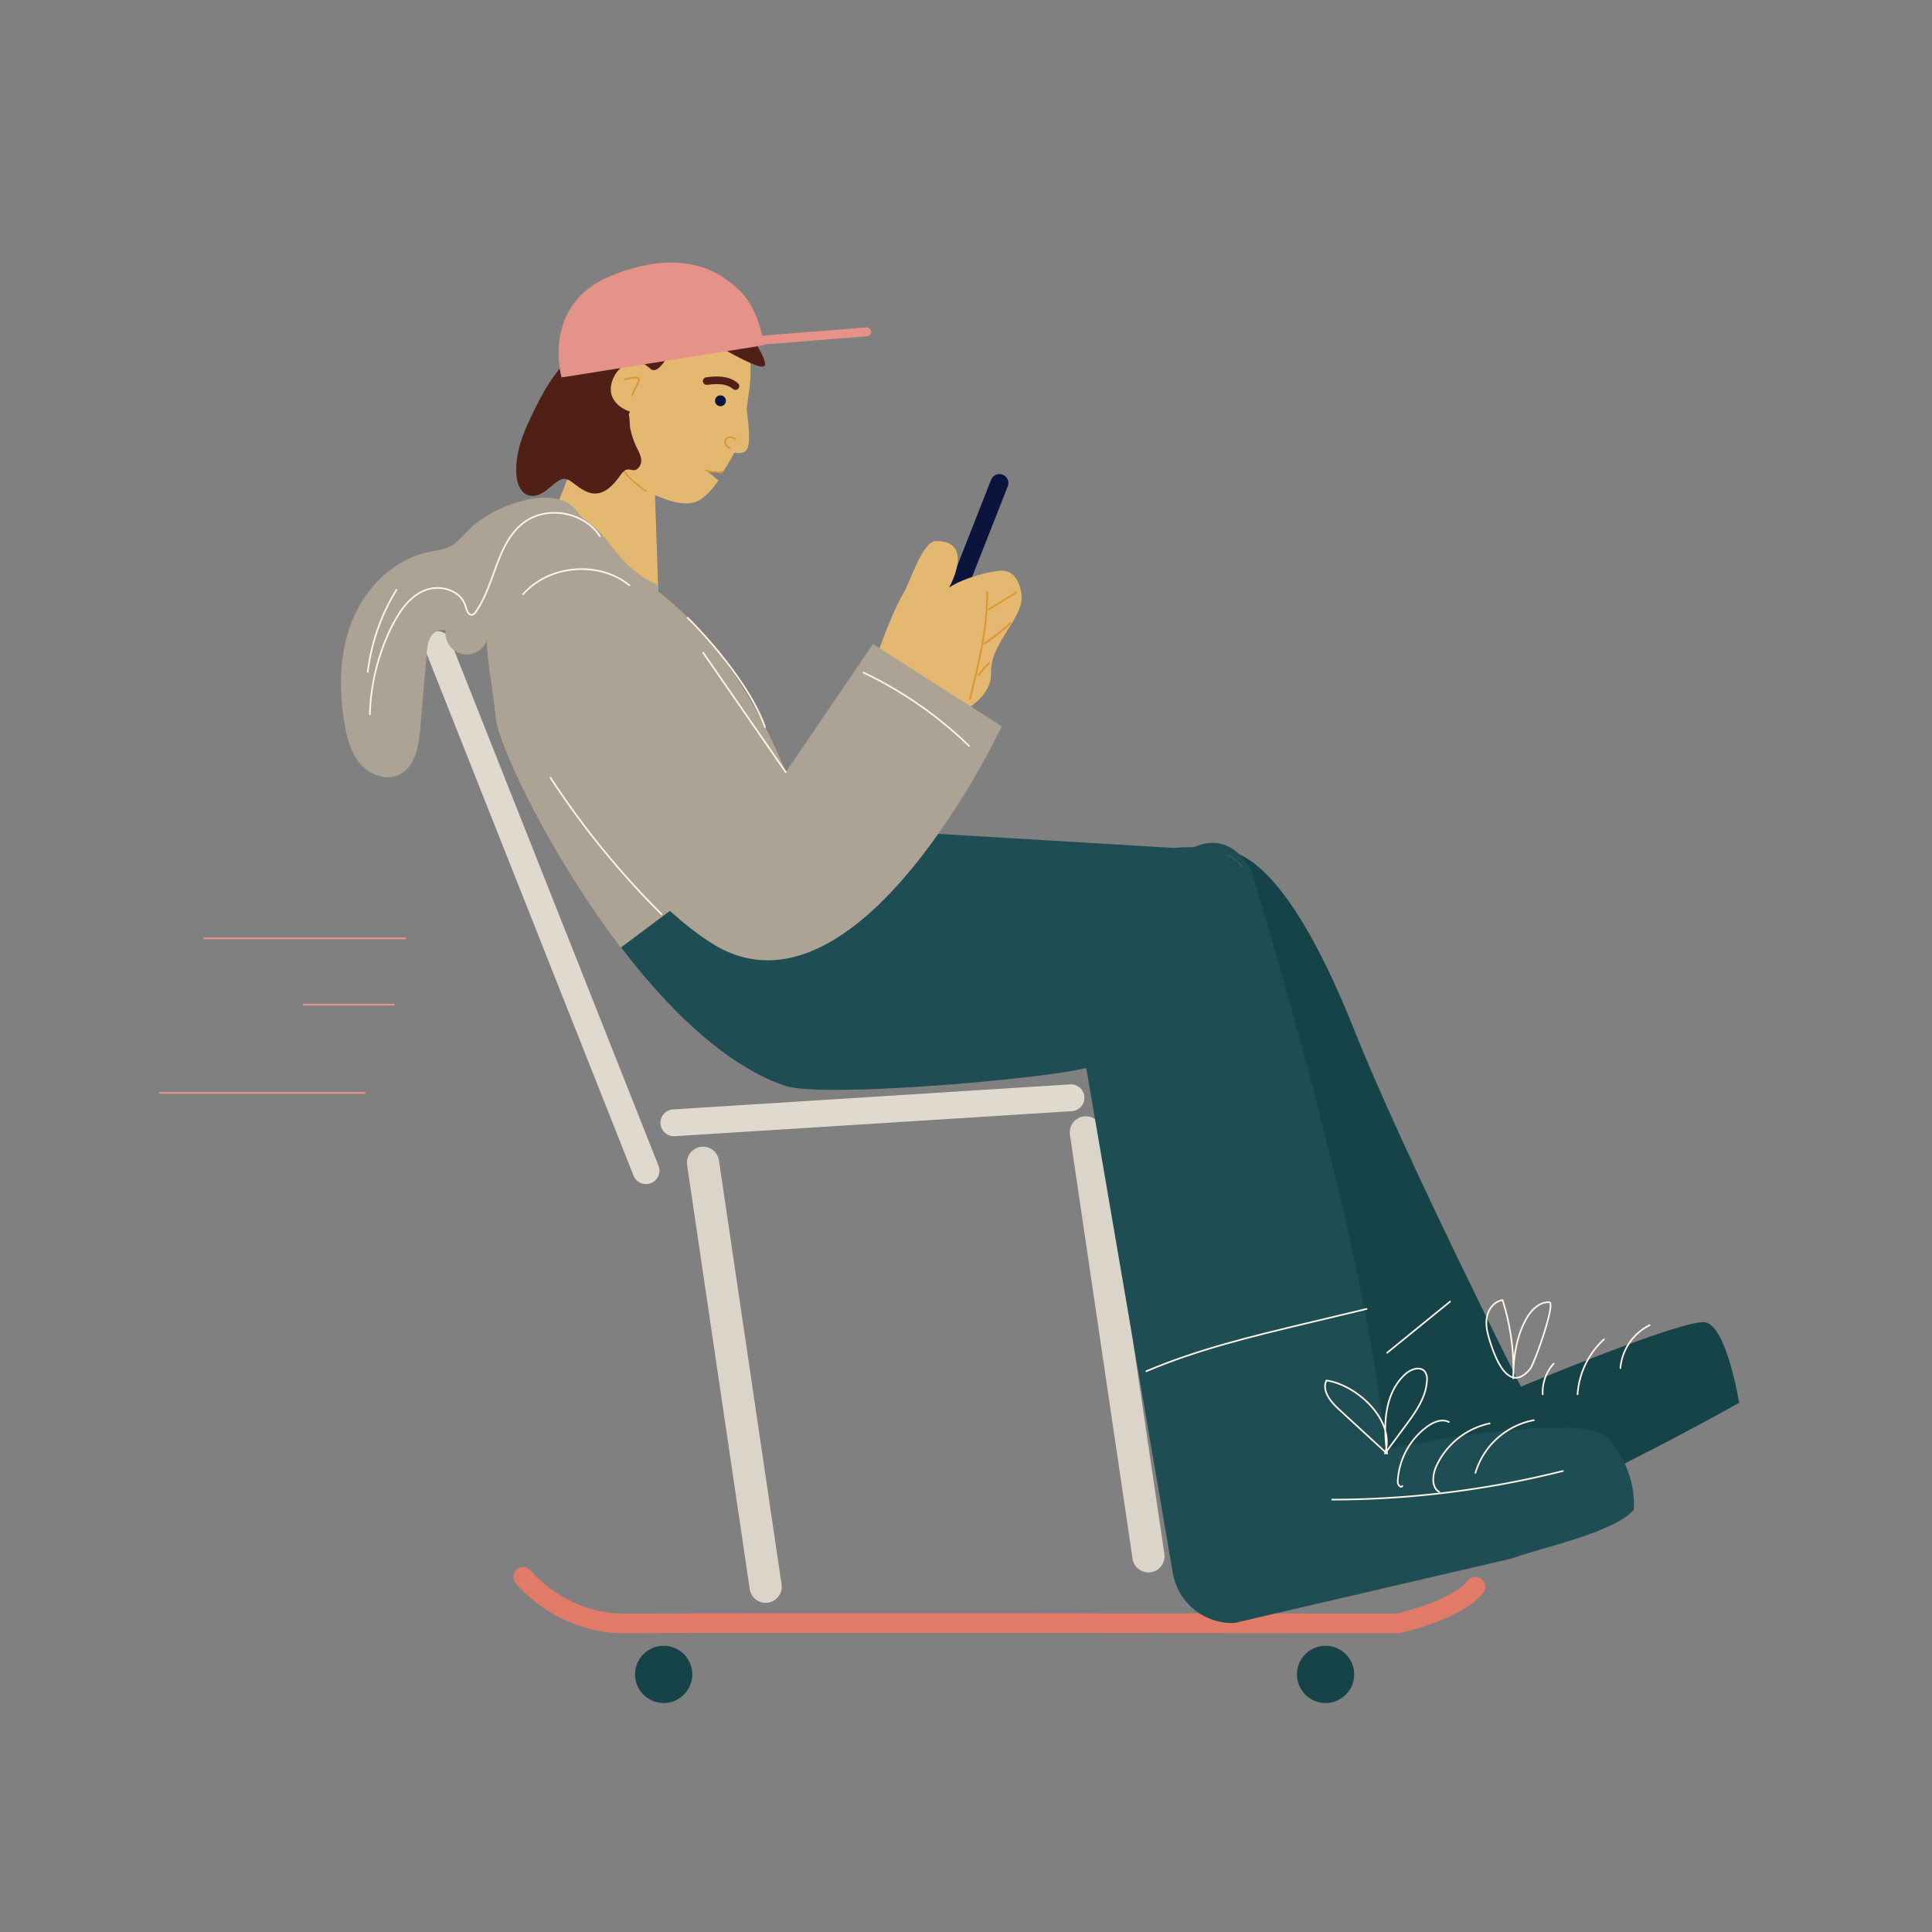 <svg xmlns="http://www.w3.org/2000/svg" xmlns:xlink="http://www.w3.org/1999/xlink" viewBox="0 0 1080 1080"><rect x="0" y="0" width="1080" height="1080" fill="#808080" stroke="none"/><defs><style>.cls-1,.cls-12,.cls-14,.cls-16,.cls-17,.cls-18,.cls-2,.cls-20,.cls-21,.cls-3,.cls-4{fill:none;}.cls-2{stroke:#e17a67;stroke-width:11px;}.cls-12,.cls-14,.cls-16,.cls-17,.cls-18,.cls-2,.cls-20,.cls-3,.cls-4{stroke-linecap:round;stroke-linejoin:round;}.cls-3{stroke:#0a143c;stroke-width:10px;}.cls-4{stroke:#dbd4c8;stroke-width:18px;}.cls-5{fill:#164347;}.cls-6{clip-path:url(#clip-path);}.cls-7{fill:#1f4d54;}.cls-8{clip-path:url(#clip-path-2);}.cls-9{fill:#e5b872;}.cls-10{fill:#d89932;}.cls-11{fill:#ada394;}.cls-12{stroke:#e0d9ce;stroke-width:15px;}.cls-13{fill:#0a143c;}.cls-14{stroke:#502017;stroke-width:4.26px;}.cls-15{fill:#502017;}.cls-16,.cls-17{stroke:#d89932;}.cls-16{stroke-width:0.8px;}.cls-18{stroke:#fff5e7;stroke-width:0.91px;}.cls-19{fill:#e59288;}.cls-20,.cls-21{stroke:#e59288;}.cls-20{stroke-width:5px;}.cls-21{stroke-miterlimit:10;}</style><clipPath id="clip-path"><path class="cls-1" d="M699.84,487.74s66.79,216.59,74.36,322.42c0,0,110.8-22.71,125-6,17,20,14,40,14,40-12,13-52,21-68,27L690.06,907.25a33.63,33.63,0,0,1-34.44-27.92L593,514s53.24-31.79,75.24-40.79S699.84,487.74,699.84,487.74Z"/></clipPath><clipPath id="clip-path-2"><path class="cls-1" d="M277.29,401.6c-2.68-25.56-5.59-32.93-4.81-48.11s8.66-28.35,19.51-49.88c16.72-33.16,37.46-69.92,37.46-69.92L367,241l1,89.84c59.44,46,81.74,130.82,81.74,130.82L656,474c54-5,49.76,34.67,44,81-1.66,13.33-71.23,36.06-93,42-22,6-147,17-168,10C356.84,579.61,279.84,425.93,277.29,401.6Z"/></clipPath></defs><g id="Layer_1" data-name="Layer 1"><path class="cls-2" d="M292.5,881.5s21.11,26.45,57,26,431.83,0,431.83,0,32.72-7,43.44-20.5"/><path class="cls-3" d="M558.69,270l-39.23,99.75"/><line class="cls-4" x1="428" y1="887" x2="393" y2="650"/><line class="cls-4" x1="642" y1="870" x2="607" y2="633"/><path class="cls-5" d="M677,477s32-22,80.2,99.16c27.35,68.72,93,199,93,199s91-38,103-36,19,45,19,45-145.4,82-174.7,74.5-199-283.87-199-283.87Z"/><g class="cls-6"><path class="cls-7" d="M1238.2,689.16,894.87,871.76a27.67,27.67,0,0,1-26.6,28.7l-178.21,6.79a33.63,33.63,0,0,1-34.44-27.92L593,514l91.74-91.29"/></g><path class="cls-1" d="M378.14,287.23c3.78,1.88,8.5,2.47,12.15.35a10.65,10.65,0,0,1,3-1.57,16.21,16.21,0,0,1,3.19.06c2.6,0,4.82-1.77,6.81-3.43L413.69,274c2-1.69,4.2-3.6,4.7-6.2a10.57,10.57,0,0,0-1-5.84c-3.39-8.44-9.09-16.33-17.25-20.32s-19-3.21-25.25,3.39C365.07,255.39,364.24,280.33,378.14,287.23Z"/><g class="cls-8"><path class="cls-9" d="M707.79,479.33l-258-17.67S427.46,376.84,368,330.84L365,244l-35.55-10.31S314.72,278.84,298,312c-10.85,21.52-24.74,26.31-25.52,41.49s.13,22.83,4.81,48.11c13.2,71.28,49.41,194.28,123,205"/><path class="cls-10" d="M672.3,630.84,461.55,658.7c-42.89,5.66-87.8,11.13-128.36-3.92-24.94-9.26-46.45-25.68-67.55-41.88"/><path class="cls-10" d="M293.78,582.18a529.73,529.73,0,0,1,51-89.45c10-14.21,21.29-28.35,36.72-36.4,15.13-7.9,32.75-9.15,49.79-10.09"/><path class="cls-11" d="M301.15,276.7c14.16,5.43,29.9,14.06,38.85,26.3,15.37,21,26,23,37,28,28.07,12.75,54.24,5.47,77.06,26.19,11.68,10.6,23.32,24.25,21.95,40-1.14,13-10.93,23.39-20.16,32.63L337.27,548.51c-5.72,5.73-13.38,11.94-21,9.22-4.42-1.58-7.27-5.78-9.81-9.73-27.57-42.84-55.14-85.68-82.08-128.91,12.08-36.61,26.77-71.91,42.87-106.94,6.73-14.63,15.36-30.53,30.72-35.39C296.87,277.3,302.26,276.16,301.15,276.7Z"/><polygon class="cls-7" points="292.38 570.62 511.76 406.46 743.93 345.29 969.01 654.42 856.2 762.16 565.59 762.16 292.38 570.62"/></g><path class="cls-9" d="M527.47,333.45c-1.32-7.09,25.6-14.56,32.53-14.45s10,6.34,11,13c2,13-17.64,27.32-17,44,.76,19.74-32.82,30.88-41,27-18.06-8.56,3.84,35.95-12.76,46.75-19.1-19.9-27-40-15.26-69.45,6.36-15.91,11.9-34.77,20.52-49.56,3.3-5.66,10.3-28,17.32-28.22C544.44,301.77,532.78,326.31,527.47,333.45Z"/><path class="cls-11" d="M290.62,360.93c16-38.88,34.12-69.53,100.8-.6,18.11,18.71,47.85,71.33,47.85,71.33L488,360l72,46S480,577,399,528C353.17,500.28,274.62,399.81,290.62,360.93Z"/><line class="cls-12" x1="376.7" y1="627.66" x2="598.7" y2="613.66"/><line class="cls-12" x1="244.55" y1="360.33" x2="361.13" y2="654.42"/><path class="cls-9" d="M375.27,160.62a57.66,57.66,0,0,0-57.66,57.66c0,31.84,25.27,50.2,55.2,61.06,5.75,2.08,13.42,3.26,18.4.12,3.71-2.34,7.24-6.27,10.43-10.85l-6.59-5.51c1.4,1.17,6.64.65,9.23.49A108.8,108.8,0,0,0,410.46,253c3.08.46,7,1,7.91-4.28,1.13-3.88-.68-17.69-1-20.25.57-3.86,1.06-7.77,1.58-11.63C423.1,186.2,407.12,160.62,375.27,160.62Z"/><circle class="cls-13" cx="402.74" cy="224.04" r="3.04"/><path class="cls-14" d="M411.13,215.83c-4.23-3.55-9.94-3.67-16.08-2.8"/><path class="cls-15" d="M381.6,181.36s42.2,27.07,45.71,23.21-19.68-34-22.85-37.63-36.92-10.19-46.06-6c-9.87,4.55-36.58,5.89-42.21,34s-.11,31.58,3.77,44.28c3.08,10.09,33.16-6,32.11-9.16,0,0-14.08-4.15-9.85-17.08,2.7-8.23,12.55-15.38,21.22-6.94C370.09,212.56,381.6,181.36,381.6,181.36Z"/><path class="cls-16" d="M346.66,256.7s-2.32,6.3,14.47,17.88"/><path class="cls-17" d="M411.13,245.42s-3-2.31-5.08-.11c-2.42,2.6,1.67,5.18,1.67,5.18"/><path class="cls-17" d="M349.24,212.19s7.73-2.6,8.2,0l-4.1,8.69"/><path class="cls-18" d="M292.38,332.21c14.51-16.53,42.43-18.89,59.5-5"/><path class="cls-18" d="M384.35,345.29s32.51,31.42,43.32,61.17"/><line class="cls-18" x1="393.05" y1="364.84" x2="439.27" y2="431.66"/><path class="cls-16" d="M394.53,262.9c2.83,1.12,6,.75,9,1.24l-.12.08"/><path class="cls-15" d="M355.85,250c1.13,2.32,2.5,4.66,2.6,7.25s-1.62,5.48-4.2,5.57c-1.19,0-2.35-.5-3.52-.36-1.68.21-2.85,1.71-3.84,3.09-3.55,5-8.14,10.3-14.24,10.32-4.93,0-9-3.51-13-6.39a7.44,7.44,0,0,0-4.39-1.82,6.44,6.44,0,0,0-3.13,1.17c-2.75,1.72-5,4.12-7.69,5.95s-6.07,3.07-9.15,2.07c-4.42-1.45-6.25-6.73-6.6-11.37-1-13,4.6-25.44,10.4-37.07,6.76-13.57,15-27.85,28.94-33.81,1.32-.56,2.85-1,4.16-.46a4.72,4.72,0,0,1,2,2c4.73,8.08-.73,19.29,4,27.39a12.34,12.34,0,0,0,6,5.13c1.86.77,5.39.31,6.72,1.85s.95,7,1.44,9.21A46.52,46.52,0,0,0,355.85,250Z"/><path class="cls-19" d="M313.92,211S302,170,342,154s61-2,72,9,13,30,13,30Z"/><line class="cls-20" x1="421.5" y1="190.5" x2="484.5" y2="185.5"/><path class="cls-17" d="M551.82,331c.19,20.22-4.73,40.1-9.62,59.73l.68-2"/><path class="cls-17" d="M552.71,340.68l14.73-9.07c.2-.13.44-.33.36-.55s-.51.07-.28.14"/><path class="cls-17" d="M549.92,359.93a92.28,92.28,0,0,0,15-11.76"/><path class="cls-17" d="M547.22,377.3a39,39,0,0,1,5.7-6.54"/><path class="cls-11" d="M262.59,295.72c-3.59,3.45-6.71,7.57-11.15,9.8-3.65,1.84-7.83,2.21-11.83,3.05-19.3,4.05-34.93,19.57-42.48,37.79s-7.83,38.77-4.51,58.2c1.36,7.95,3.45,16.11,8.65,22.28s14.27,9.71,21.59,6.34c9.15-4.21,11.22-16,12.08-26.07q1.81-21,3.64-42c.27-3.21.6-6.55,2.31-9.28s5.27-4.59,8.22-3.3a11.91,11.91,0,0,0,20.69,9.35c6.61-7.37,2.5-20.53,9.43-27.61,2.21-2.26,5.23-3.51,8.16-4.7,15.39-6.24,51.72-24.26,34.61-44.57C309.36,270,275.5,282.81,262.59,295.72Z"/><path class="cls-18" d="M335.28,299.73c-8.72-13.6-29.6-17.33-42.48-7.59C277.56,303.65,276.9,326.35,266,342a3.7,3.7,0,0,1-1.83,1.63c-2.25.63-3.33-2.56-3.95-4.8C257.76,330,246,326.52,237.47,330s-14.14,11.64-18.27,19.86a117.79,117.79,0,0,0-12.44,49.44"/><path class="cls-18" d="M221.66,329.67a114.29,114.29,0,0,0-16.1,45.91"/><path class="cls-18" d="M307.71,434.7A467,467,0,0,0,369.76,511"/><path class="cls-18" d="M482.73,376a221.24,221.24,0,0,1,59,41"/><path class="cls-18" d="M809.91,794.91c-3.87-2-8.58,0-12.1,2.57a40.51,40.51,0,0,0-16.48,30.82c-.07,1.66,1.9,3.87,2.59,2.36"/><path class="cls-18" d="M832.73,795.71a42.53,42.53,0,0,0-30,24.3c-2,4.73-2.63,11.36,1.81,14"/><path class="cls-18" d="M857.42,793.9a42.3,42.3,0,0,0-32.65,29.43"/><path class="cls-18" d="M744.68,838.3a532.91,532.91,0,0,0,129-16"/><path class="cls-18" d="M741.48,771.71c-2.72,5.68,2.34,11.85,7,16.11l26.93,24.79c-2.31-15.71-1.57-33.88,10.22-44.5,3-2.75,8.31-4.59,10.87-1.38a7.47,7.47,0,0,1,1.17,5.15c-.54,9.35-6.33,17.46-11.9,25-3.86,5.21-7.71,10.44-11.58,15.64C780.38,794,758.25,774,741.48,771.71Z"/><path class="cls-18" d="M922.12,740.79a29.73,29.73,0,0,0-16.31,24"/><path class="cls-18" d="M896.62,748.71a46.05,46.05,0,0,0-14.76,30.71"/><path class="cls-18" d="M868.51,762.28a24,24,0,0,0-6.14,17.15"/><path class="cls-18" d="M832.32,747.89c-1.2-4.09-2-8.47-.92-12.6s4.31-7.94,8.54-8.52a128.77,128.77,0,0,1,6,43.71c0-11.23,1.62-22.74,6.92-32.64,2.74-5.1,7.36-10.16,13.15-9.87,3.89.19-8.32,34.41-10.61,37.18C843.76,779.26,836,760.5,832.32,747.89Z"/><path class="cls-18" d="M640.76,766.54c28.74-12.24,59.29-19.56,89.68-26.83l33.49-8"/><path class="cls-18" d="M775.4,756.22l35.2-28.62"/><circle class="cls-5" cx="371" cy="936" r="16"/><circle class="cls-5" cx="741" cy="936" r="16"/><line class="cls-21" x1="113.74" y1="524.55" x2="226.88" y2="524.55"/><line class="cls-21" x1="169.27" y1="561.57" x2="220.69" y2="561.57"/><line class="cls-21" x1="89.06" y1="610.93" x2="204.24" y2="610.93"/></g></svg>